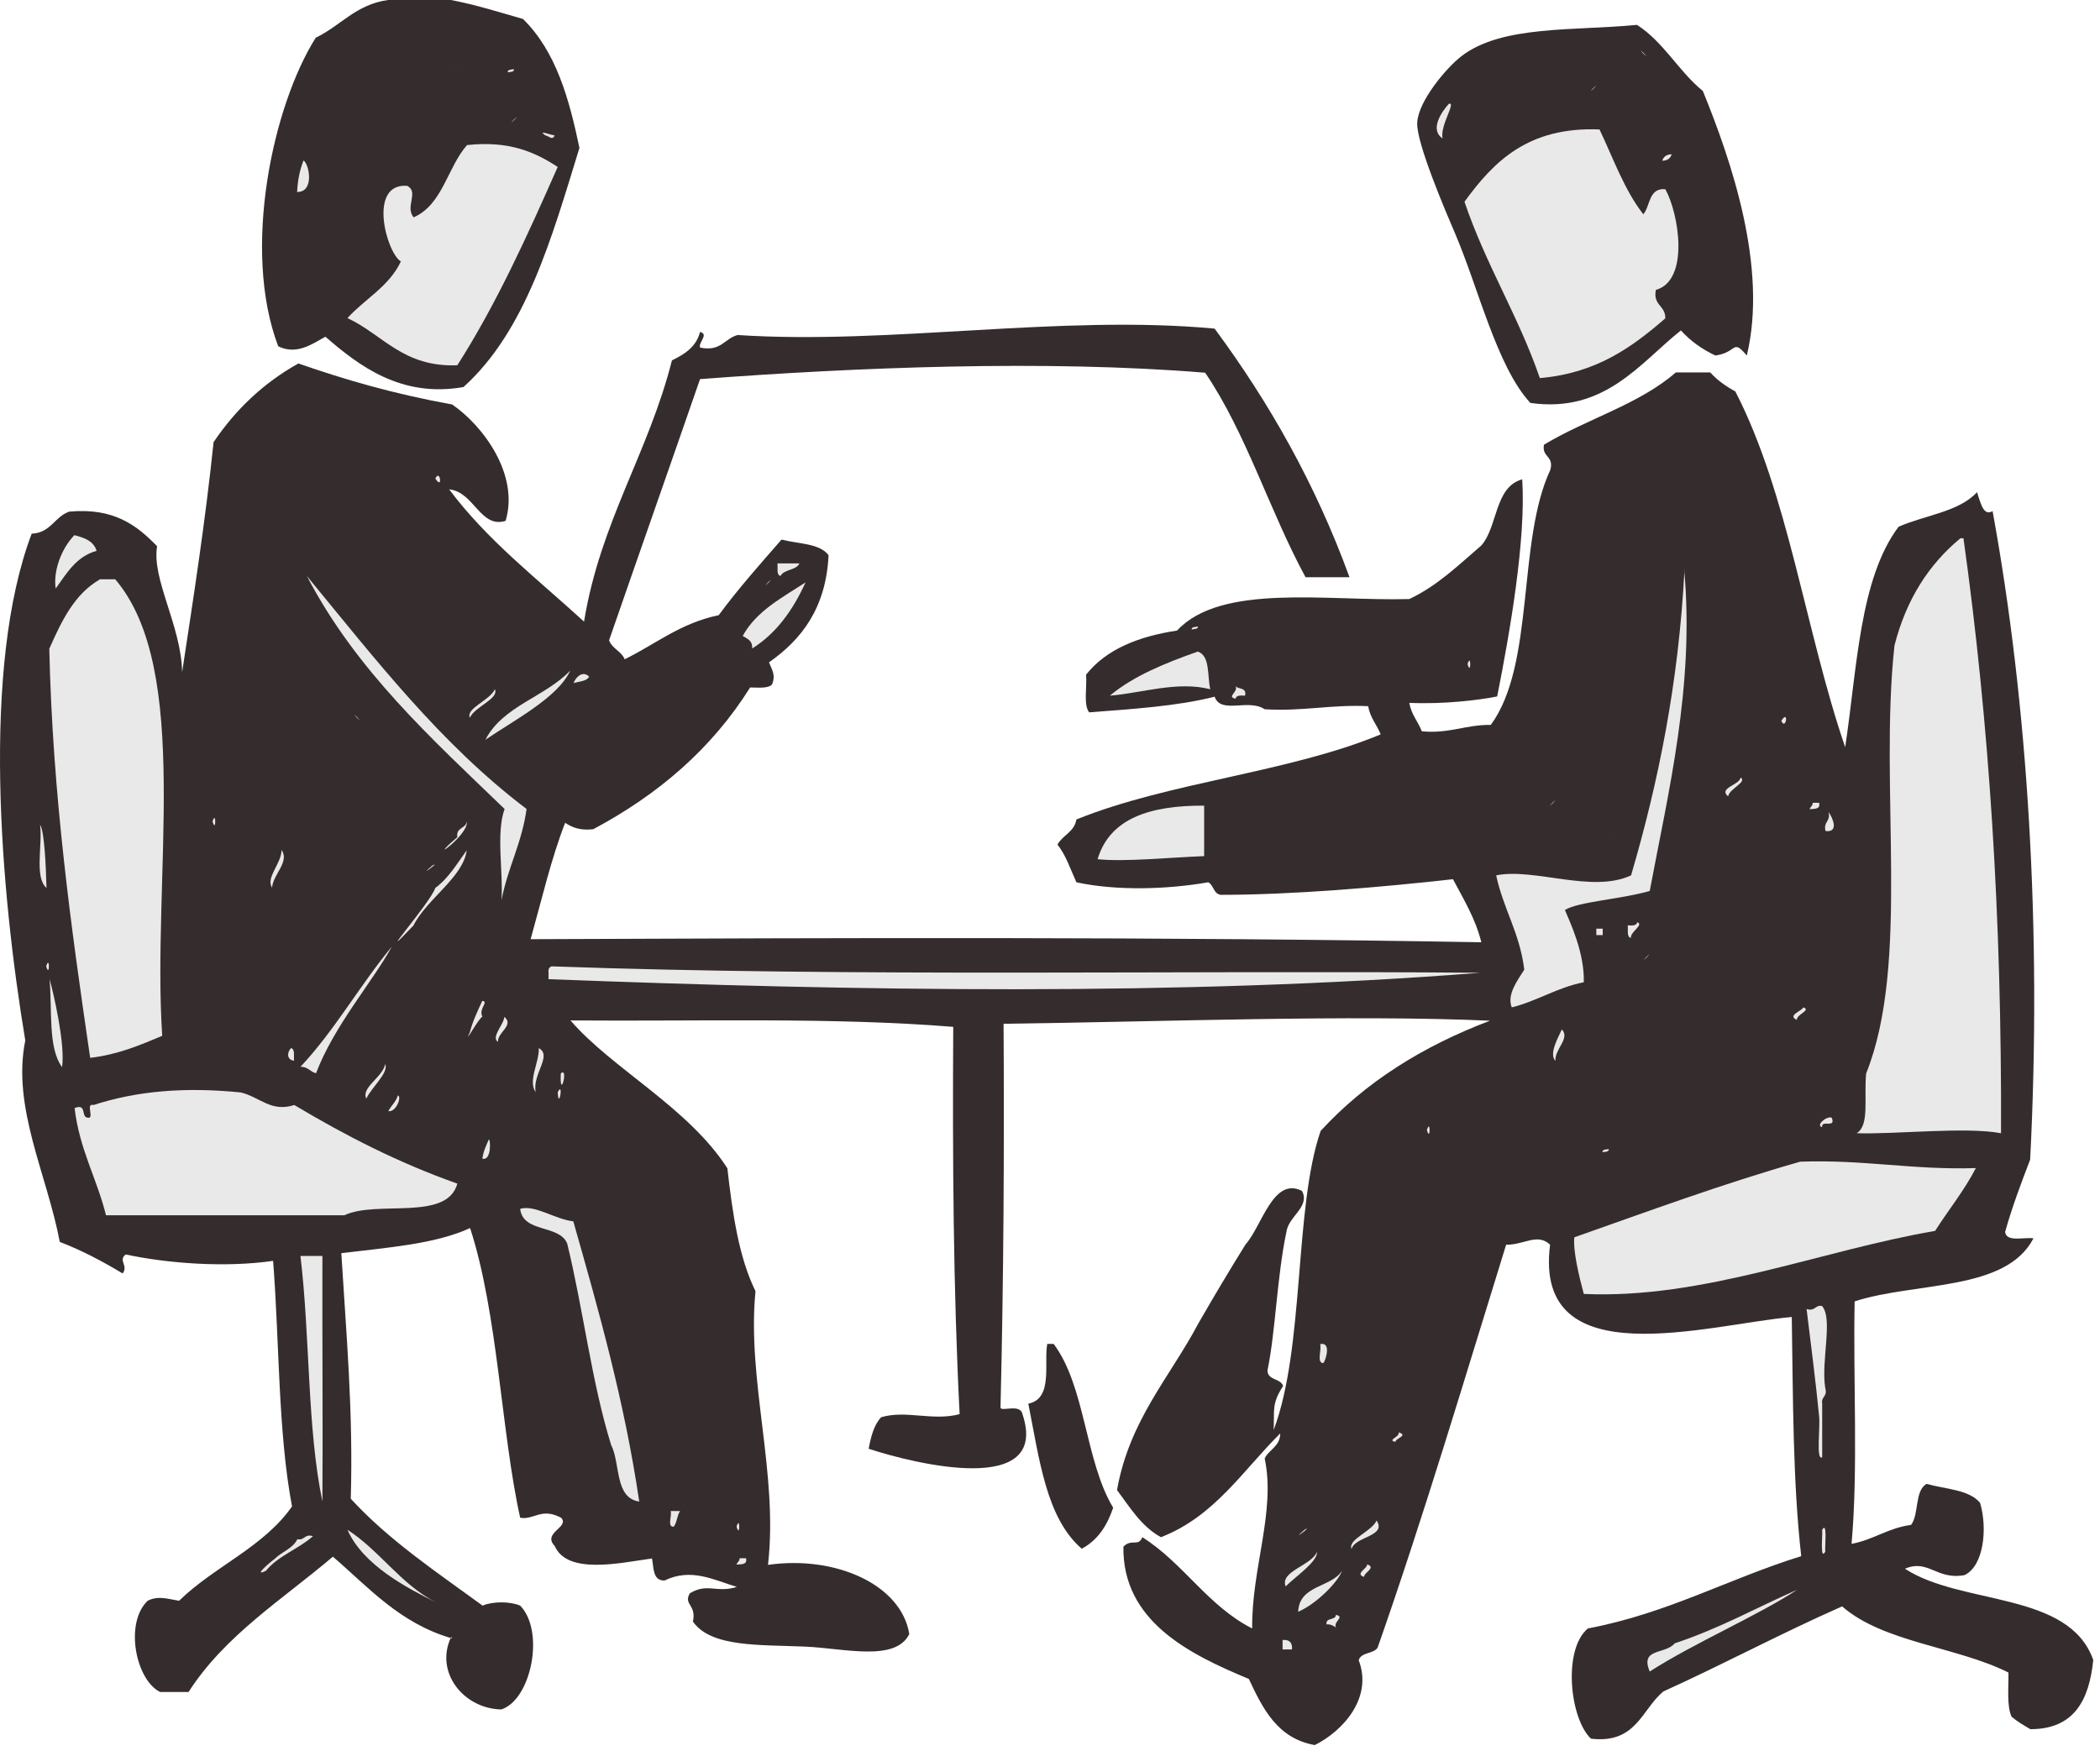 <svg width="301" height="251" viewBox="0 0 301 251" fill="none" xmlns="http://www.w3.org/2000/svg">
<path fill-rule="evenodd" clip-rule="evenodd" d="M147.397 201.271C148.972 209.172 149.961 217.661 155.051 222.034C157.322 220.821 158.677 218.763 159.556 216.154C155.527 209.503 155.601 198.772 151.023 192.672H150.107C149.595 195.391 150.986 200.536 147.397 201.234V201.271Z" fill="#352D2D"/>
<path fill-rule="evenodd" clip-rule="evenodd" d="M46.653 48.288C51.414 52.403 57.456 57.07 66.428 55.49C75.364 47.442 79.062 34.176 83.054 21.204C81.589 14.222 79.722 7.386 74.961 2.719C71.592 1.764 68.296 0.698 64.634 0H55.625C51.011 0.625 48.813 3.712 45.261 5.402C39.145 15.067 34.605 35.756 39.878 49.647C42.551 50.97 44.858 49.243 46.616 48.288H46.653Z" fill="#352D2D"/>
<path fill-rule="evenodd" clip-rule="evenodd" d="M219.358 57.769C230.015 59.275 235.032 52.072 240.928 47.369C242.283 48.875 243.931 50.051 245.871 50.97C249.058 50.529 248.252 48.471 250.376 50.97C253.415 38.365 248.142 23.004 244.077 13.046C240.598 10.216 238.474 6.027 234.629 3.564C225.73 4.446 215.22 3.564 209.433 8.085C207.309 9.738 203.318 14.442 203.135 17.566C202.952 20.432 207.383 30.722 208.518 33.367C211.887 41.195 214.524 52.513 219.321 57.732L219.358 57.769Z" fill="#352D2D"/>
<path fill-rule="evenodd" clip-rule="evenodd" d="M64.67 234.676C62.253 239.711 66.428 244.966 71.848 245.076C76.133 243.717 78.147 233.868 74.558 230.193C73.13 229.568 70.603 229.568 69.175 230.193C62.583 225.379 55.735 220.822 50.278 214.869C50.645 202.338 49.619 191.129 48.923 179.664C55.478 178.855 62.363 178.378 67.38 176.063C71.372 188.3 71.848 205.425 74.558 217.588C76.536 217.956 77.561 216.082 80.417 217.588C81.736 218.948 77.671 219.72 79.502 221.631C81.333 225.82 88.913 224.056 93.455 223.431C93.711 224.828 93.564 226.628 95.249 226.592C99.058 224.754 102.244 226.481 105.613 227.51C102.683 228.429 101.401 226.886 98.874 228.429C97.922 230.083 99.863 230.046 99.314 232.471C101.914 236.22 109.019 235.779 115.5 236.073C121.067 236.33 128.354 238.278 130.332 234.272C129.197 227.18 119.749 222.954 110.081 224.35C111.582 211.194 107.041 198.001 108.286 185.103C105.906 180.289 104.99 173.968 104.258 167.5C98.691 158.791 87.668 153.168 81.772 146.296C100.229 146.443 119.419 145.819 136.631 147.215C136.521 166.14 136.631 184.845 137.546 202.742C133.665 203.771 129.893 202.117 126.304 203.183C125.278 204.249 124.839 205.939 124.509 207.703C131.211 209.908 150.51 214.612 146.555 202.742C146.262 201.198 143.552 202.411 143.406 201.823C143.845 183.78 143.955 165.369 143.845 146.774C166.916 146.48 193.394 145.451 213.572 146.333C203.867 150.008 195.701 155.153 189.292 162.135C185.483 173.159 187.021 193.187 182.554 205.02C182.7 202.08 182.224 201.345 183.909 198.7C183.542 197.56 181.675 197.928 181.675 196.458C182.81 191.056 183.03 183.045 184.385 176.614C184.678 174.372 187.827 173.012 186.619 170.734C182.48 168.639 180.869 175.805 178.525 178.414C176.218 182.126 173.984 185.874 171.787 189.696C167.686 197.45 161.899 203.55 160.105 213.619C161.973 216.118 163.584 218.838 166.404 220.381C174.094 217.405 178.159 210.79 183.506 205.498C183.469 207.409 181.895 207.776 181.272 209.099C182.883 216.633 179.368 224.938 179.478 233.464C173.105 230.23 169.626 224.093 163.73 220.381C163.181 221.814 162.192 220.528 161.02 221.741C160.874 232.435 170.505 237.175 179.001 240.703C181.016 245.003 183.103 249.229 188.45 250.184C192.515 248.163 196.799 243.386 194.749 238.02C195.078 236.845 196.873 237.139 197.458 236.22C204.05 217.441 209.873 197.818 215.879 178.451C218.442 178.488 220.383 176.724 222.178 178.451C219.724 197.56 244.956 189.843 256.821 188.814C257.004 200.5 256.968 212.444 258.176 223.101C247.739 226.334 239.06 231.296 227.598 233.464C223.972 236.477 224.998 246.399 228.037 249.266C234.519 250.037 235.288 245.113 238.401 242.504C247.08 238.572 255.283 234.162 264.036 230.303C269.968 235.485 280.478 236.073 287.876 239.784C287.913 241.989 287.62 244.525 288.315 246.105C289.121 246.803 290.073 247.355 291.025 247.906C297.288 247.906 299.448 243.753 300.034 237.984C296.555 228.098 281.138 230.193 273.044 224.901C276.414 223.468 277.549 226.555 281.577 225.82C284.324 224.534 284.91 219.169 283.811 215.457C282.236 213.546 278.867 213.509 276.157 212.738C274.399 213.693 275.095 217.074 273.923 218.617C270.627 219.058 268.54 220.749 265.391 221.337C266.343 210.533 265.61 198.112 265.83 186.573C274.582 183.743 287.51 185.176 291.465 177.532C290 177.349 287.583 178.12 287.4 176.614C288.425 172.976 289.707 169.595 290.989 166.251C292.673 133.324 290.659 100.875 285.605 73.277C284.397 73.975 283.994 72.542 283.372 70.558C280.808 73.387 275.864 73.865 272.129 75.519C266.526 82.979 266.196 95.767 264.475 107.122C258.799 90.549 256.309 70.778 248.728 56.115C247.373 55.38 246.128 54.498 245.139 53.396H240.195C234.995 57.953 227.378 60.084 221.299 63.759C220.969 65.597 222.764 65.303 222.214 67.361C217.417 77.613 220.054 95.253 213.682 103.925C210.02 103.888 207.786 105.211 203.794 104.844C203.245 103.411 202.292 102.455 201.999 100.765C206.797 100.985 211.887 100.397 214.597 99.846C216.428 90.622 218.735 77.356 218.186 68.72C214.194 69.823 214.707 75.482 212.327 78.201C209.104 80.957 206.064 83.971 201.999 85.882C190.281 86.212 175.046 83.567 168.711 90.402C163.108 91.247 158.53 93.121 155.674 96.722C155.82 98.523 155.271 101.059 156.113 102.125C162.375 101.647 168.748 101.243 174.094 99.883C175.01 102.455 178.892 100.103 181.272 101.684C186.729 102.014 190.757 100.985 196.104 101.243C196.396 102.933 197.349 103.888 197.898 105.285C184.751 110.76 167.502 112.12 154.282 117.485C153.989 119.286 152.305 119.727 151.572 121.087C152.781 122.593 153.44 124.651 154.282 126.489C160.032 127.738 167.319 127.518 173.179 126.489C173.984 126.893 173.911 128.142 174.973 128.289C185.154 128.289 197.788 127.224 208.262 126.048C209.763 128.914 211.448 131.597 212.327 135.088C166.514 134.279 120.92 134.463 76.059 134.647C77.634 129.024 78.989 123.145 81.003 117.963C81.992 118.625 83.164 119.102 85.032 118.882C94.334 113.921 102.024 107.343 107.517 98.56C108.726 98.56 110.081 98.744 110.666 98.119C111.179 96.833 110.74 96.208 110.227 94.959C114.878 91.688 118.394 87.205 118.76 79.598C117.478 77.871 114.365 77.981 112.021 77.356C108.945 80.884 105.832 84.375 103.013 88.197C97.519 89.336 93.967 92.349 89.536 94.518C89.06 93.342 87.742 93.011 87.302 91.798C91.624 79.304 96.018 66.846 100.339 54.352C122.678 52.661 149.778 51.559 172.739 53.433C178.635 62.105 182.004 73.35 187.131 82.758H193.43C188.523 69.308 181.895 57.659 174.094 47.112C152.012 45.054 127.476 49.464 105.723 48.031C103.818 48.545 103.342 50.456 100.339 49.831C100.083 49.023 101.658 47.957 100.339 47.59C99.79 49.758 98.105 50.787 96.311 51.669C92.942 64.972 86.057 74.784 83.713 89.116C77.048 83.015 69.834 77.466 64.377 70.153C67.966 70.521 68.845 75.813 72.471 74.673C74.448 68.059 69.285 61.077 64.817 57.99C56.321 56.446 49.546 54.462 42.771 52.11C37.754 54.903 33.762 58.725 30.613 63.392C29.441 74.673 27.756 85.514 26.108 96.355C25.962 89.667 21.714 83.015 22.52 78.311C19.626 75.335 16.367 72.763 9.922 73.35C7.798 74.085 7.285 76.401 4.539 76.511C-2.712 95.694 0.071 127.812 3.623 149.163C1.682 158.754 6.736 168.345 8.567 178.047C11.826 179.296 14.756 180.877 17.576 182.567C18.455 181.428 16.88 180.73 18.015 179.848C24.021 181.134 32.261 181.759 39.145 180.766C40.061 192.489 39.841 205.314 41.855 215.971C37.791 221.814 30.649 224.607 25.669 229.495C24.058 229.238 22.666 228.723 21.165 229.495C17.795 232.729 19.48 240.887 22.959 242.577H27.024C32.261 234.419 40.5 229.311 47.715 223.174C52.878 227.621 57.346 232.765 64.817 234.897L64.67 234.676Z" fill="#352D2D"/>
<path fill-rule="evenodd" clip-rule="evenodd" d="M72.764 10.363C72.764 9.922 73.313 9.995 73.679 9.922C73.679 10.363 73.13 10.289 72.764 10.363Z" fill="#EAE9E9"/>
<path fill-rule="evenodd" clip-rule="evenodd" d="M229.246 18.521C231.223 22.674 232.834 27.268 235.544 30.722C236.57 29.509 236.277 26.937 238.694 27.121C240.635 30.575 242.209 40.203 237.339 41.563C236.899 43.804 238.73 43.768 238.694 45.642C233.933 49.758 228.843 53.506 220.713 54.204C217.637 45.274 212.949 37.925 209.91 28.921C214.084 23.189 218.992 18.154 229.246 18.558V18.521Z" fill="#EAE9E9"/>
<path fill-rule="evenodd" clip-rule="evenodd" d="M79.941 23.923C75.584 33.809 71.116 43.657 65.549 52.367C57.749 52.661 54.929 47.993 49.802 45.605C52.292 42.849 55.772 41.085 57.456 37.483C55.369 36.197 52.695 26.202 58.372 26.643C60.093 27.561 58.005 29.619 59.287 31.163C63.462 29.325 64.121 23.997 66.941 20.8C73.02 20.138 76.719 21.829 79.978 23.96L79.941 23.923Z" fill="#EAE9E9"/>
<path fill-rule="evenodd" clip-rule="evenodd" d="M239.609 22.123C239.426 22.674 239.023 23.042 238.254 23.042C238.438 22.491 238.84 22.123 239.609 22.123Z" fill="#EAE9E9"/>
<path fill-rule="evenodd" clip-rule="evenodd" d="M43.503 23.004C44.346 23.555 45.078 27.561 42.588 27.524C42.661 25.797 42.991 24.327 43.503 23.004Z" fill="#EAE9E9"/>
<path fill-rule="evenodd" clip-rule="evenodd" d="M62.4 68.609C63.059 67.102 63.535 70.372 62.4 68.609V68.609Z" fill="#EAE9E9"/>
<path fill-rule="evenodd" clip-rule="evenodd" d="M281.431 77.172C285.129 103.668 286.924 131.523 286.814 162.465C281.76 161.51 271.616 162.649 266.123 162.465C267.991 161.326 267.148 157.504 267.478 153.903C273.85 138.027 269.309 113.075 271.543 92.533C273.228 85.955 276.45 80.92 280.991 77.172H281.431Z" fill="#EAE9E9"/>
<path fill-rule="evenodd" clip-rule="evenodd" d="M111.436 80.773H114.585C114.109 81.802 112.388 81.582 111.875 82.574C111.252 82.427 111.509 81.435 111.436 80.773Z" fill="#EAE9E9"/>
<path fill-rule="evenodd" clip-rule="evenodd" d="M241.404 81.691C242.905 98.375 239.097 113.663 236.46 127.737C232.212 128.95 226.316 129.244 224.302 130.457C225.071 132.294 227.122 136.594 227.012 140.82C223.13 141.591 220.383 143.502 216.685 144.421C215.952 142.584 217.527 140.526 218.479 139.019C217.856 133.801 215.476 130.31 214.451 125.496C219.944 124.393 228.22 128.105 233.787 125.496C237.668 112.266 240.598 98.008 241.44 81.728L241.404 81.691Z" fill="#EAE9E9"/>
<path fill-rule="evenodd" clip-rule="evenodd" d="M43.98 82.574C53.757 94.444 63.132 106.644 75.474 115.979C74.814 120.866 72.764 124.394 71.885 129.061C72.141 124.872 71.079 119.47 72.324 115.979C61.851 105.873 51.047 96.134 43.98 82.574Z" fill="#EAE9E9"/>
<path fill-rule="evenodd" clip-rule="evenodd" d="M14.28 83.051H16.514C27.573 96.023 21.75 125.936 23.252 148.5C20.102 149.823 16.953 151.182 12.925 151.66C10.178 132.882 7.542 114.03 7.065 93.01C8.823 89.041 10.654 85.182 14.28 83.088V83.051Z" fill="#EAE9E9"/>
<path fill-rule="evenodd" clip-rule="evenodd" d="M115.464 83.492C113.669 87.424 111.326 90.768 107.81 92.973C107.883 91.834 107.114 91.577 106.455 91.173C108.433 87.571 112.095 85.697 115.464 83.492Z" fill="#EAE9E9"/>
<path fill-rule="evenodd" clip-rule="evenodd" d="M170.798 90.254C170.798 89.812 171.348 89.923 171.714 89.812C171.714 90.254 171.165 90.143 170.798 90.254Z" fill="#EAE9E9"/>
<path fill-rule="evenodd" clip-rule="evenodd" d="M173.472 98.816C168.784 97.603 163.621 99.367 159.08 99.735C162.522 96.868 167.026 95.068 171.677 93.414C173.472 94.002 173.032 96.868 173.472 98.816Z" fill="#EAE9E9"/>
<path fill-rule="evenodd" clip-rule="evenodd" d="M210.349 95.216C210.862 93.452 210.862 97.017 210.349 95.216V95.216Z" fill="#EAE9E9"/>
<path fill-rule="evenodd" clip-rule="evenodd" d="M81.736 96.133C80.015 99.955 73.789 103.189 69.578 106.055C72.068 101.204 78.147 99.918 81.736 96.133Z" fill="#EAE9E9"/>
<path fill-rule="evenodd" clip-rule="evenodd" d="M84.446 97.017C84.08 97.679 83.018 97.679 82.212 97.936C82.541 97.017 83.567 96.099 84.446 97.017Z" fill="#EAE9E9"/>
<path fill-rule="evenodd" clip-rule="evenodd" d="M177.097 98.375C177.5 98.853 178.745 98.522 178.452 99.735C177.83 99.698 177.17 99.661 177.097 100.176C175.742 99.882 177.537 99.22 177.097 98.375Z" fill="#EAE9E9"/>
<path fill-rule="evenodd" clip-rule="evenodd" d="M255.32 103.337C255.979 104.843 256.455 101.573 255.32 103.337V103.337Z" fill="#EAE9E9"/>
<path fill-rule="evenodd" clip-rule="evenodd" d="M259.824 115.096H260.74C260.959 116.051 260.081 115.941 259.385 116.014C259.458 115.647 259.824 115.573 259.824 115.096Z" fill="#EAE9E9"/>
<path fill-rule="evenodd" clip-rule="evenodd" d="M172.593 115.537V122.74C167.722 122.924 161.277 123.585 157.322 123.181C159.08 117.264 164.939 115.464 172.593 115.501V115.537Z" fill="#EAE9E9"/>
<path fill-rule="evenodd" clip-rule="evenodd" d="M262.095 116.418C262.681 117.226 263.633 119.395 261.655 119.137C261.326 117.741 262.424 117.814 262.095 116.418Z" fill="#EAE9E9"/>
<path fill-rule="evenodd" clip-rule="evenodd" d="M30.466 117.779C30.979 116.015 30.979 119.579 30.466 117.779V117.779Z" fill="#EAE9E9"/>
<path fill-rule="evenodd" clip-rule="evenodd" d="M5.747 118.258C6.37 119.14 6.589 124.321 6.663 127.298C4.905 125.755 6.113 121.234 5.747 118.258Z" fill="#EAE9E9"/>
<path fill-rule="evenodd" clip-rule="evenodd" d="M228.806 133.141H229.722V134.059H228.806V133.141Z" fill="#EAE9E9"/>
<path fill-rule="evenodd" clip-rule="evenodd" d="M6.626 138.541C7.139 136.741 7.139 140.342 6.626 138.541V138.541Z" fill="#EAE9E9"/>
<path fill-rule="evenodd" clip-rule="evenodd" d="M212.18 139.462C169.077 142.843 122.788 142.071 78.623 140.38V139.462C78.55 138.947 78.733 138.653 79.062 138.543C122.312 140.086 169.114 139.094 212.18 139.462Z" fill="#EAE9E9"/>
<path fill-rule="evenodd" clip-rule="evenodd" d="M7.102 140.344C7.688 142.475 9.373 149.715 8.896 152.985C6.846 150.229 7.505 144.754 7.102 140.344Z" fill="#EAE9E9"/>
<path fill-rule="evenodd" clip-rule="evenodd" d="M223.862 147.582C225.107 148.868 222.8 150.412 222.947 152.102C221.958 151.073 223.386 148.684 223.862 147.582Z" fill="#EAE9E9"/>
<path fill-rule="evenodd" clip-rule="evenodd" d="M41.709 150.266C42.331 150.413 42.075 151.405 42.148 152.066C41.086 151.956 41.123 150.854 41.709 150.266Z" fill="#EAE9E9"/>
<path fill-rule="evenodd" clip-rule="evenodd" d="M77.231 150.266C79.209 151.368 76.243 154.014 76.792 156.586C75.62 154.969 77.305 152.324 77.231 150.266Z" fill="#EAE9E9"/>
<path fill-rule="evenodd" clip-rule="evenodd" d="M80.381 153.903C80.198 158.019 81.553 152.8 80.381 153.903V153.903Z" fill="#EAE9E9"/>
<path fill-rule="evenodd" clip-rule="evenodd" d="M65.549 169.704C64.048 175.143 54.05 172.019 49.363 174.224H15.195C13.877 168.932 11.387 164.78 10.691 158.863C12.449 158.165 11.606 160.039 12.485 160.223C13.694 160.554 12.156 158.092 13.401 158.422C19.627 156.401 26.511 155.813 34.531 156.622C37.315 157.32 38.852 159.488 42.185 158.422C49.436 162.759 57.053 166.691 65.586 169.704H65.549Z" fill="#EAE9E9"/>
<path fill-rule="evenodd" clip-rule="evenodd" d="M79.941 156.584C80.088 159.34 80.82 154.857 79.941 156.584V156.584Z" fill="#EAE9E9"/>
<path fill-rule="evenodd" clip-rule="evenodd" d="M204.526 162.024C205.039 160.223 205.039 163.824 204.526 162.024V162.024Z" fill="#EAE9E9"/>
<path fill-rule="evenodd" clip-rule="evenodd" d="M229.685 165.183C229.685 164.742 230.234 164.816 230.601 164.742C230.601 165.183 230.051 165.11 229.685 165.183Z" fill="#EAE9E9"/>
<path fill-rule="evenodd" clip-rule="evenodd" d="M283.225 167.427C281.54 170.697 279.306 173.417 277.366 176.467C260.886 179.297 244.114 186.279 227.012 185.507C226.352 183.082 225.437 179.297 225.657 177.386C236.313 173.637 246.824 169.742 258.03 166.545C267.075 166.214 274.216 167.757 283.225 167.463V167.427Z" fill="#EAE9E9"/>
<path fill-rule="evenodd" clip-rule="evenodd" d="M82.175 175.106C85.837 187.968 89.499 200.867 91.624 215.272C88.071 214.758 88.95 209.833 87.595 207.151C84.812 198.221 83.603 187.711 81.296 178.267C80.124 175.51 74.961 176.797 74.558 173.305C76.682 172.681 79.539 174.812 82.212 175.106H82.175Z" fill="#EAE9E9"/>
<path fill-rule="evenodd" clip-rule="evenodd" d="M46.213 180.066C46.177 191.569 46.287 205.276 46.213 215.271C44.016 204.725 44.456 191.679 43.064 180.066H46.213Z" fill="#EAE9E9"/>
<path fill-rule="evenodd" clip-rule="evenodd" d="M261.179 187.271C262.754 189.108 260.996 195.135 261.619 198.993C261.985 200.28 260.996 200.169 261.179 201.235V208.915C260.264 209.503 260.923 204.653 260.74 203.036C260.227 197.817 259.568 192.783 258.945 187.675C260.227 188.042 260.117 187.05 261.179 187.234V187.271Z" fill="#EAE9E9"/>
<path fill-rule="evenodd" clip-rule="evenodd" d="M189.219 192.708C190.867 192.304 190.024 195.097 189.658 195.427C188.669 195.354 189.475 193.516 189.219 192.708Z" fill="#EAE9E9"/>
<path fill-rule="evenodd" clip-rule="evenodd" d="M96.128 216.633H97.483C97.043 217.221 97.043 218.286 96.567 218.874C95.579 218.948 96.348 217.258 96.128 216.633Z" fill="#EAE9E9"/>
<path fill-rule="evenodd" clip-rule="evenodd" d="M105.576 218.874C106.089 217.111 106.089 220.675 105.576 218.874V218.874Z" fill="#EAE9E9"/>
<path fill-rule="evenodd" clip-rule="evenodd" d="M261.179 219.314C261.948 218.028 261.545 221.629 261.619 222.474C260.849 223.76 261.252 220.159 261.179 219.314Z" fill="#EAE9E9"/>
<path fill-rule="evenodd" clip-rule="evenodd" d="M106.016 223.395H106.931C107.151 224.35 106.309 224.24 105.576 224.313C105.649 223.946 106.016 223.872 106.016 223.395Z" fill="#EAE9E9"/>
<path fill-rule="evenodd" clip-rule="evenodd" d="M195.957 224.277C197.349 224.718 195.444 225.49 195.518 226.078C194.126 225.637 196.03 224.865 195.957 224.277Z" fill="#EAE9E9"/>
<path fill-rule="evenodd" clip-rule="evenodd" d="M191.489 231.516C192.844 231.81 191.05 232.471 191.489 233.316C191.123 233.096 190.757 232.839 190.134 232.875C189.988 231.846 191.416 232.361 191.489 231.516Z" fill="#EAE9E9"/>
<path fill-rule="evenodd" clip-rule="evenodd" d="M183.835 235.117C184.824 235.044 185.264 235.485 185.19 236.477H183.835V235.117Z" fill="#EAE9E9"/>
<path fill-rule="evenodd" clip-rule="evenodd" d="M235.544 7.68C234.336 6.32 236.899 8.893 235.544 7.68V7.68Z" fill="#EAE9E9"/>
<path fill-rule="evenodd" clip-rule="evenodd" d="M65.549 9.481C63.169 10.657 67.27 8.636 65.549 9.481V9.481Z" fill="#EAE9E9"/>
<path fill-rule="evenodd" clip-rule="evenodd" d="M228.367 12.642C227.158 14.002 229.722 11.393 228.367 12.642V12.642Z" fill="#EAE9E9"/>
<path fill-rule="evenodd" clip-rule="evenodd" d="M207.676 14.883C208.774 14.589 206.394 17.933 206.76 19.844C204.856 18.558 206.687 15.949 207.676 14.883Z" fill="#EAE9E9"/>
<path fill-rule="evenodd" clip-rule="evenodd" d="M73.643 17.162C72.434 18.522 74.998 15.912 73.643 17.162V17.162Z" fill="#EAE9E9"/>
<path fill-rule="evenodd" clip-rule="evenodd" d="M78.147 19.404C77.012 18.558 78.879 19.367 79.502 19.404C79.172 20.212 78.696 19.477 78.147 19.404Z" fill="#EAE9E9"/>
<path fill-rule="evenodd" clip-rule="evenodd" d="M10.691 76.732C12.119 77.1 13.437 77.577 13.84 78.974C10.911 79.782 9.556 82.208 7.981 84.376C7.615 82.061 8.677 78.753 10.691 76.695V76.732Z" fill="#EAE9E9"/>
<path fill-rule="evenodd" clip-rule="evenodd" d="M110.081 83.491C108.872 84.851 111.436 82.279 110.081 83.491V83.491Z" fill="#EAE9E9"/>
<path fill-rule="evenodd" clip-rule="evenodd" d="M70.933 98.816C71.555 100.176 68.04 101.315 67.344 102.895C66.758 101.536 70.237 100.397 70.933 98.816Z" fill="#EAE9E9"/>
<path fill-rule="evenodd" clip-rule="evenodd" d="M51.157 102.897C49.912 101.537 52.512 104.11 51.157 102.897V102.897Z" fill="#EAE9E9"/>
<path fill-rule="evenodd" clip-rule="evenodd" d="M249.497 111.457C250.449 112.155 247.849 113.074 247.702 114.176C246.238 112.964 249.35 112.559 249.497 111.457Z" fill="#EAE9E9"/>
<path fill-rule="evenodd" clip-rule="evenodd" d="M222.507 115.095C221.299 116.455 223.862 113.846 222.507 115.095V115.095Z" fill="#EAE9E9"/>
<path fill-rule="evenodd" clip-rule="evenodd" d="M66.904 117.779C67.234 119.764 60.642 124.247 65.549 120.021C65.33 118.588 66.758 118.845 66.904 117.779Z" fill="#EAE9E9"/>
<path fill-rule="evenodd" clip-rule="evenodd" d="M230.601 120.058C229.758 121.785 231.773 117.669 230.601 120.058V120.058Z" fill="#EAE9E9"/>
<path fill-rule="evenodd" clip-rule="evenodd" d="M40.354 121.857C41.562 123.548 39.109 125.385 38.999 127.259C38.047 125.826 40.354 123.805 40.354 121.857Z" fill="#EAE9E9"/>
<path fill-rule="evenodd" clip-rule="evenodd" d="M66.904 121.857C66.428 125.753 61.228 128.803 59.251 132.698C53.062 139.203 61.558 129.648 62.4 127.296C64.304 125.9 65.513 123.805 66.904 121.894V121.857Z" fill="#EAE9E9"/>
<path fill-rule="evenodd" clip-rule="evenodd" d="M61.96 124.1C59.617 126.085 63.389 123.292 61.96 124.1V124.1Z" fill="#EAE9E9"/>
<path fill-rule="evenodd" clip-rule="evenodd" d="M234.666 132.221C235.691 132.551 233.677 133.58 233.75 134.462C233.127 134.315 233.384 133.323 233.311 132.662C233.933 132.698 234.592 132.735 234.666 132.221Z" fill="#EAE9E9"/>
<path fill-rule="evenodd" clip-rule="evenodd" d="M56.101 135.822C53.318 140.856 47.861 147.104 45.298 153.865C44.456 153.682 44.163 152.91 43.064 152.947C47.935 147.765 51.56 141.297 56.101 135.785V135.822Z" fill="#EAE9E9"/>
<path fill-rule="evenodd" clip-rule="evenodd" d="M235.984 137.181C234.775 138.541 237.339 135.932 235.984 137.181V137.181Z" fill="#EAE9E9"/>
<path fill-rule="evenodd" clip-rule="evenodd" d="M69.138 143.502C70.127 143.575 68.552 144.641 69.138 145.743C68.442 146.221 66.391 150.08 67.344 147.985C67.783 146.331 68.479 144.898 69.138 143.465V143.502Z" fill="#EAE9E9"/>
<path fill-rule="evenodd" clip-rule="evenodd" d="M258.469 144.422C259.678 144.826 257.444 145.451 257.554 146.223C256.089 145.561 258.323 144.936 258.469 144.422Z" fill="#EAE9E9"/>
<path fill-rule="evenodd" clip-rule="evenodd" d="M72.287 145.781C73.752 146.994 71.262 148.023 71.372 149.383C70.347 148.648 72.214 146.92 72.287 145.781Z" fill="#EAE9E9"/>
<path fill-rule="evenodd" clip-rule="evenodd" d="M55.222 152.543C55.735 153.829 53.208 155.924 52.512 157.504C51.706 155.924 54.856 154.454 55.222 152.543Z" fill="#EAE9E9"/>
<path fill-rule="evenodd" clip-rule="evenodd" d="M57.017 157.062C57.639 157.136 56.797 159.488 55.662 159.304C56.065 158.496 56.76 157.981 57.017 157.062Z" fill="#EAE9E9"/>
<path fill-rule="evenodd" clip-rule="evenodd" d="M262.534 160.222C263.23 161.839 260.996 160.479 261.179 161.582C260.227 161.435 261.655 160.002 262.534 160.222Z" fill="#EAE9E9"/>
<path fill-rule="evenodd" clip-rule="evenodd" d="M70.054 163.385C70.31 163.128 70.493 166.509 69.138 166.104C69.285 165.039 69.688 164.23 70.054 163.385Z" fill="#EAE9E9"/>
<path fill-rule="evenodd" clip-rule="evenodd" d="M200.461 205.352C201.963 205.793 199.949 206.234 200.022 206.711C198.704 206.454 200.718 206.013 200.461 205.352Z" fill="#EAE9E9"/>
<path fill-rule="evenodd" clip-rule="evenodd" d="M197.312 217.992C198.813 220.271 194.199 220.271 193.723 222.071C193.137 220.712 196.616 219.572 197.312 217.992Z" fill="#EAE9E9"/>
<path fill-rule="evenodd" clip-rule="evenodd" d="M186.985 219.315C184.641 221.3 188.413 218.507 186.985 219.315V219.315Z" fill="#EAE9E9"/>
<path fill-rule="evenodd" clip-rule="evenodd" d="M49.802 219.314C54.453 222.328 57.383 227.068 62.4 229.678C58.481 227.73 52.036 224.422 49.802 219.314Z" fill="#EAE9E9"/>
<path fill-rule="evenodd" clip-rule="evenodd" d="M44.858 220.235C42.807 222.072 39.878 223.028 38.12 225.196C36.069 226.188 38.889 223.836 39.475 223.395C40.464 222.44 41.965 221.999 42.624 220.676C43.723 220.859 43.613 219.867 44.858 220.235Z" fill="#EAE9E9"/>
<path fill-rule="evenodd" clip-rule="evenodd" d="M184.275 227.438C183.433 225.233 187.937 224.498 188.779 222.477C188.852 223.91 185.703 226.004 184.275 227.438Z" fill="#EAE9E9"/>
<path fill-rule="evenodd" clip-rule="evenodd" d="M192.368 225.195C191.746 226.849 188.706 229.936 186.069 231.075C186.252 227.18 190.757 227.657 192.368 225.195Z" fill="#EAE9E9"/>
<path fill-rule="evenodd" clip-rule="evenodd" d="M236.46 239.637C235.032 236.219 238.657 237.248 240.049 235.594C246.384 233.5 251.767 230.486 257.59 227.914C252.097 231.552 242.942 235.484 236.46 239.637Z" fill="#EAE9E9"/>
</svg>
